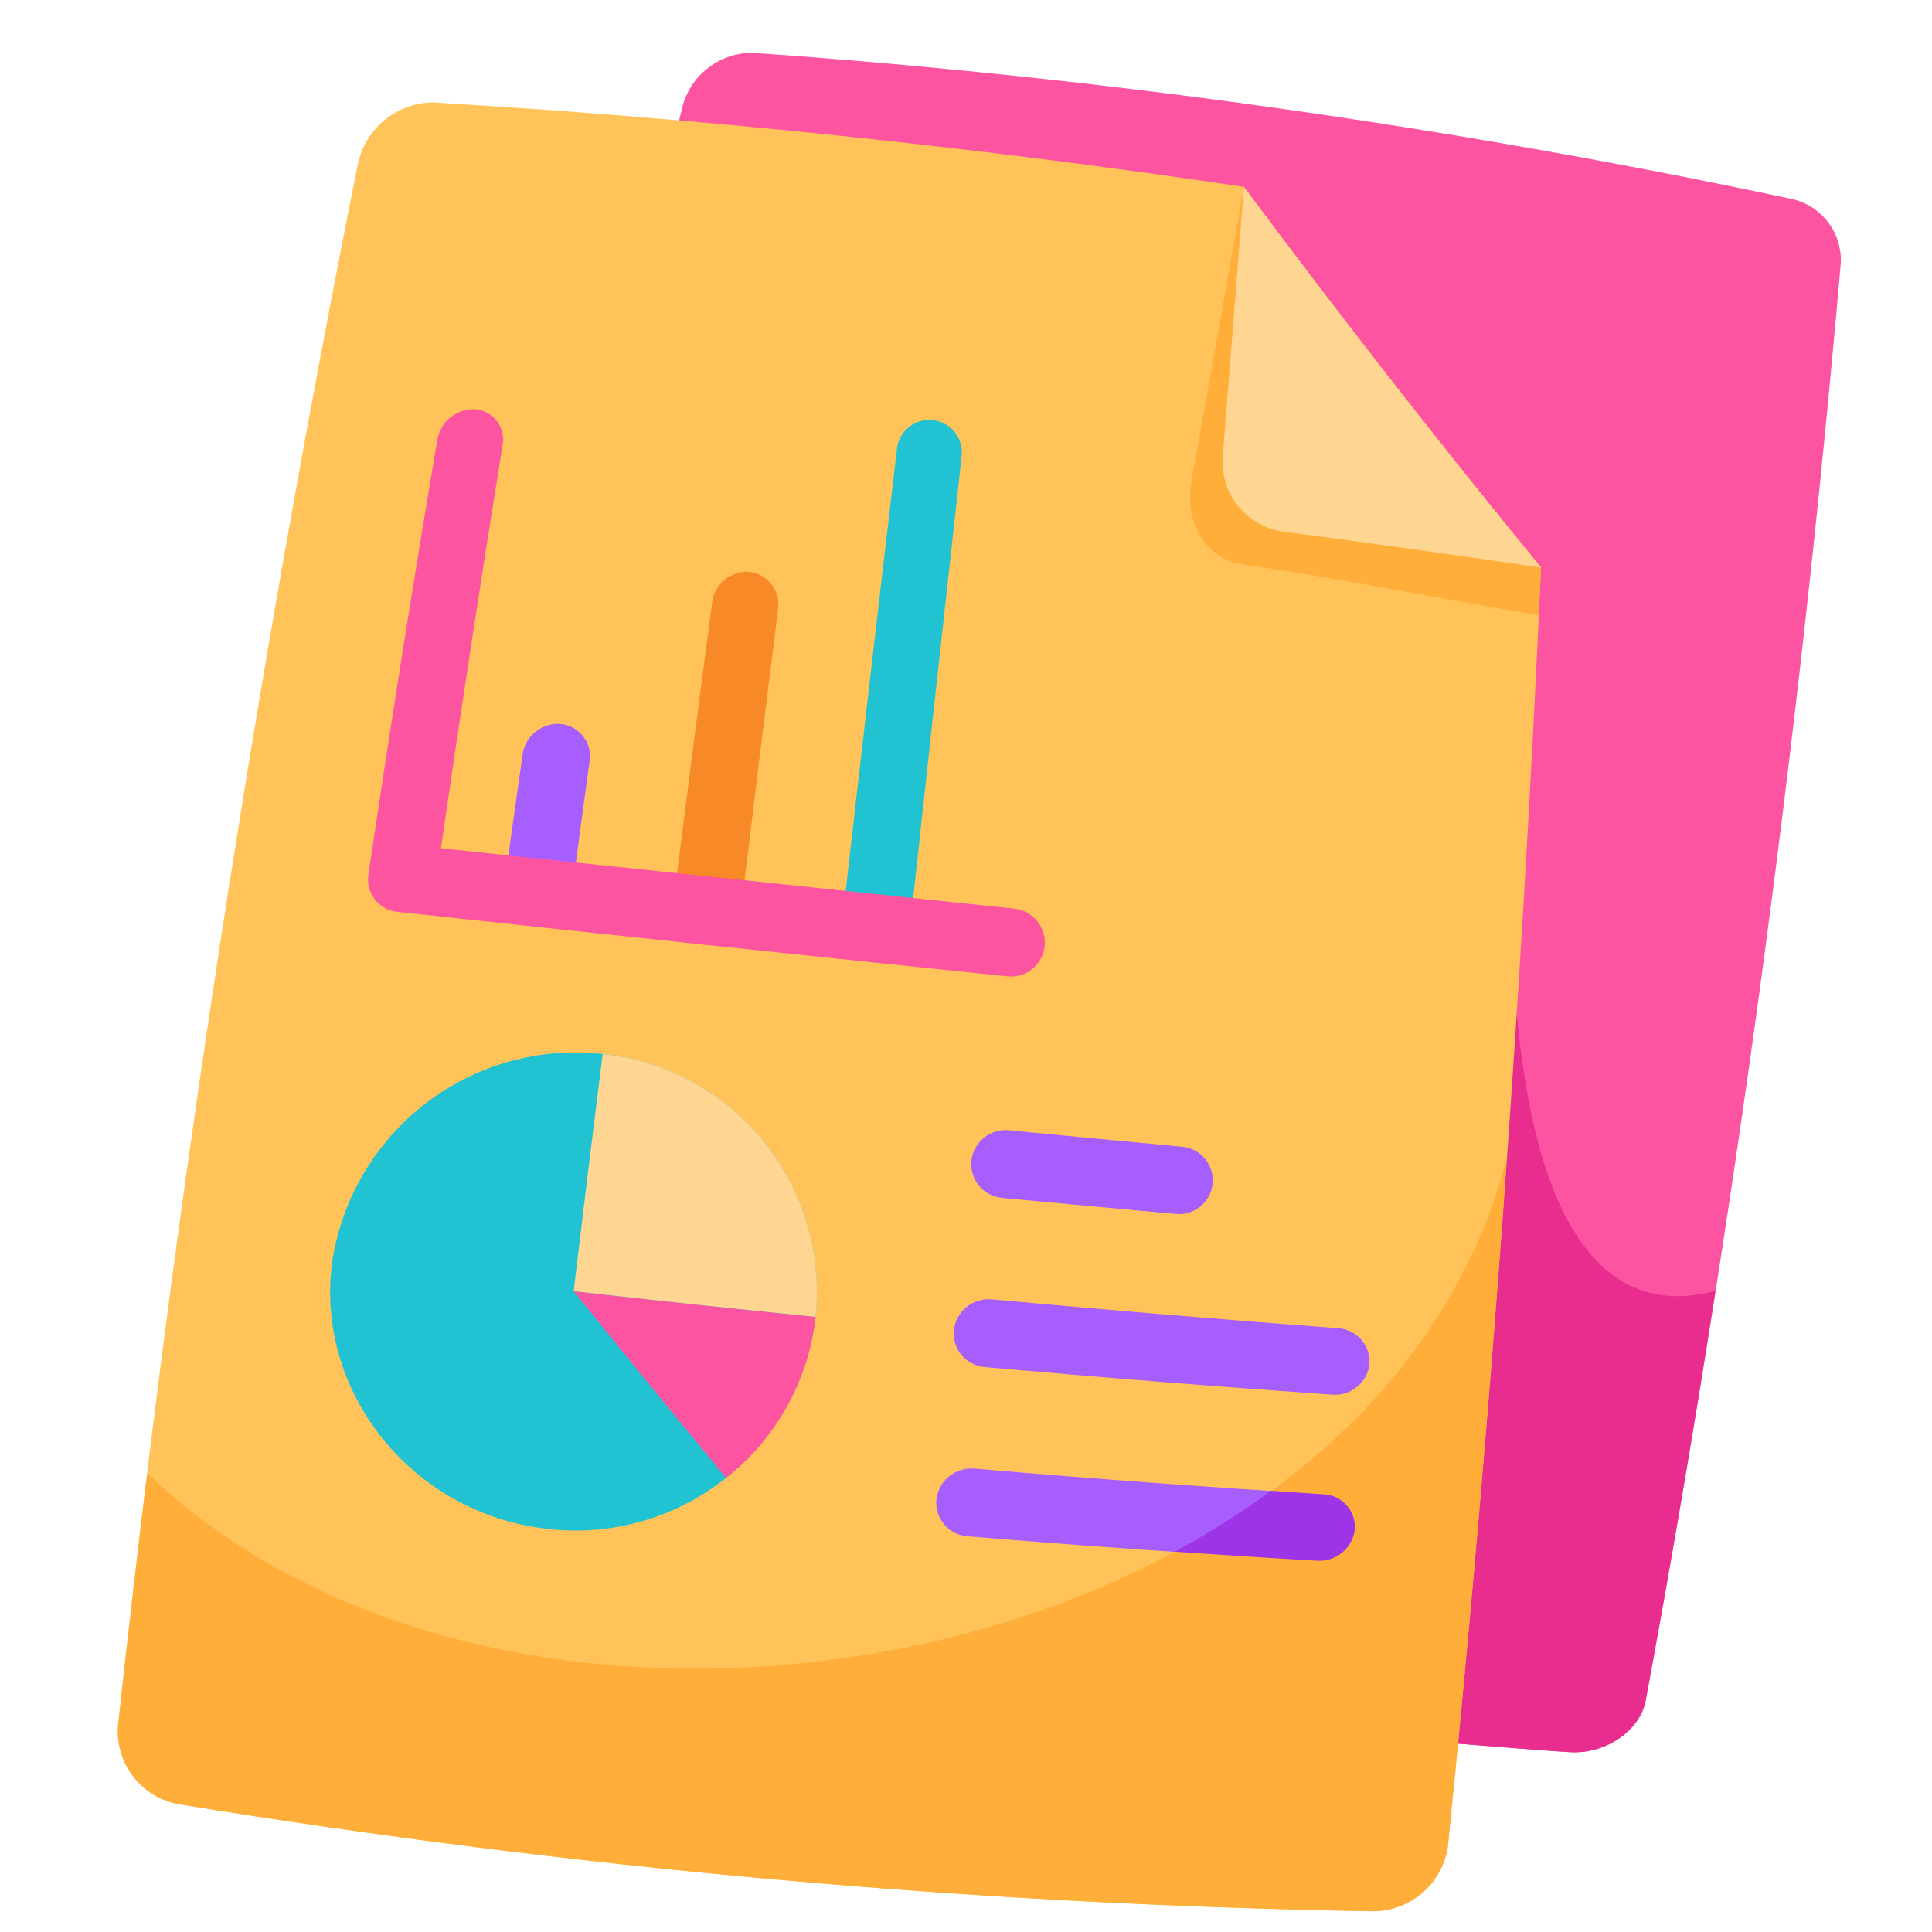 <svg xmlns="http://www.w3.org/2000/svg" xmlns:xlink="http://www.w3.org/1999/xlink" width="500" zoomAndPan="magnify" viewBox="0 0 375 375" height="500" preserveAspectRatio="xMidYMid meet" version="1.0"><defs><clipPath id="f2b1a979c5"><path d="M 89 10 L 357.695 10 L 357.695 341 L 89 341 Z M 89 10 " clip-rule="nonzero"/></clipPath><clipPath id="869a647e59"><path d="M 22.445 19 L 300 19 L 300 371 L 22.445 371 Z M 22.445 19 " clip-rule="nonzero"/></clipPath><clipPath id="03832f10b1"><path d="M 22.445 224 L 293 224 L 293 371 L 22.445 371 Z M 22.445 224 " clip-rule="nonzero"/></clipPath></defs><g clip-path="url(#f2b1a979c5)"><path fill="#fc54a1" d="M 319.434 330.043 C 336.508 237.703 349.125 144.777 357.281 51.27 C 357.328 50.559 357.312 49.852 357.234 49.145 C 357.152 48.441 357.016 47.746 356.816 47.066 C 356.613 46.383 356.355 45.723 356.043 45.086 C 355.727 44.449 355.359 43.848 354.938 43.273 C 354.52 42.703 354.051 42.172 353.535 41.68 C 353.023 41.191 352.473 40.75 351.879 40.355 C 351.289 39.965 350.668 39.625 350.02 39.34 C 349.371 39.055 348.699 38.832 348.012 38.664 C 281.371 24.5 214.074 15.031 146.121 10.254 C 145.367 10.246 144.621 10.301 143.875 10.414 C 143.133 10.527 142.402 10.699 141.684 10.934 C 140.969 11.164 140.277 11.453 139.605 11.797 C 138.938 12.141 138.297 12.535 137.691 12.98 C 137.086 13.43 136.52 13.922 135.992 14.461 C 135.465 15 134.984 15.574 134.551 16.191 C 134.117 16.809 133.738 17.457 133.406 18.133 C 133.078 18.812 132.805 19.512 132.59 20.234 C 131.004 25.77 90.777 201.793 89.215 207.332 C 89.215 207.332 92.805 232.961 150.742 327.609 C 158.168 327.836 297.938 339.965 305.375 340.113 C 312.078 340.234 318.387 335.723 319.434 330.043 Z M 319.434 330.043 " fill-opacity="1" fill-rule="nonzero"/></g><path fill="#e82d8f" d="M 319.434 330.043 C 324.324 303.594 328.836 277.094 332.961 250.543 C 314.703 255.492 292.914 245.172 293.273 167.289 C 293.273 167.289 198.57 150.039 158.566 302.945 C 156.203 311.973 154.387 320.199 153.031 327.75 C 172.496 329.082 298.328 339.977 305.375 340.117 C 312.078 340.234 318.387 335.723 319.434 330.043 Z M 319.434 330.043 " fill-opacity="1" fill-rule="nonzero"/><g clip-path="url(#869a647e59)"><path fill="#ffc35a" d="M 266.023 370.965 C 266.914 370.992 267.801 370.938 268.68 370.805 C 269.562 370.668 270.426 370.457 271.266 370.164 C 272.109 369.875 272.918 369.508 273.695 369.07 C 274.473 368.633 275.203 368.129 275.887 367.555 C 276.574 366.984 277.203 366.355 277.773 365.672 C 278.344 364.984 278.848 364.254 279.289 363.477 C 279.727 362.699 280.09 361.887 280.383 361.043 C 280.676 360.199 280.887 359.336 281.023 358.453 C 289.371 275.938 295.402 193.172 299.117 110.164 C 279.148 85.805 259.836 61.004 241.43 36.262 C 189.254 28.492 136.836 23.031 84.172 19.887 C 83.309 19.887 82.449 19.961 81.602 20.105 C 80.75 20.254 79.918 20.473 79.105 20.766 C 78.293 21.059 77.508 21.418 76.758 21.844 C 76.008 22.27 75.297 22.758 74.629 23.305 C 73.965 23.855 73.348 24.457 72.785 25.113 C 72.219 25.766 71.719 26.465 71.273 27.207 C 70.828 27.949 70.453 28.723 70.145 29.531 C 69.832 30.34 69.594 31.168 69.426 32.016 C 49.359 132.414 33.852 233.41 22.902 335.004 C 22.84 335.898 22.855 336.785 22.957 337.676 C 23.059 338.562 23.242 339.434 23.508 340.289 C 23.77 341.145 24.109 341.965 24.527 342.754 C 24.945 343.547 25.43 344.289 25.988 344.988 C 26.543 345.688 27.16 346.332 27.836 346.914 C 28.508 347.5 29.234 348.016 30.004 348.465 C 30.777 348.914 31.582 349.285 32.426 349.582 C 33.266 349.879 34.129 350.098 35.012 350.234 C 111.516 362.711 188.52 369.621 266.023 370.965 Z M 266.023 370.965 " fill-opacity="1" fill-rule="nonzero"/></g><path fill="#ffae39" d="M 298.641 119.398 C 298.785 116.32 298.977 113.242 299.117 110.164 C 279.148 85.805 259.836 61.004 241.43 36.262 C 238.074 55.363 234.68 74.469 231.246 93.57 C 229.824 101.488 234.27 108.637 241.207 109.566 C 256.164 111.582 281.523 116.562 298.641 119.398 Z M 298.641 119.398 " fill-opacity="1" fill-rule="nonzero"/><path fill="#a75eff" d="M 262.973 296.875 C 263.004 296.445 262.992 296.02 262.934 295.59 C 262.879 295.164 262.781 294.746 262.641 294.336 C 262.5 293.93 262.32 293.539 262.102 293.168 C 261.883 292.797 261.629 292.453 261.34 292.133 C 261.051 291.812 260.73 291.527 260.387 291.273 C 260.039 291.016 259.668 290.797 259.277 290.617 C 258.887 290.438 258.484 290.297 258.062 290.199 C 257.645 290.102 257.219 290.047 256.789 290.035 C 234.227 288.645 211.691 286.988 189.184 285.055 C 188.746 285.012 188.309 285.012 187.867 285.055 C 187.43 285.102 186.996 285.184 186.574 285.312 C 186.152 285.438 185.746 285.605 185.355 285.809 C 184.965 286.016 184.598 286.258 184.254 286.535 C 183.91 286.812 183.594 287.117 183.309 287.457 C 183.027 287.793 182.777 288.156 182.562 288.543 C 182.348 288.93 182.172 289.332 182.035 289.754 C 181.898 290.176 181.805 290.605 181.75 291.043 C 181.711 291.48 181.715 291.914 181.762 292.352 C 181.809 292.785 181.898 293.211 182.027 293.629 C 182.16 294.047 182.332 294.449 182.543 294.832 C 182.758 295.215 183.004 295.57 183.289 295.906 C 183.57 296.238 183.887 296.539 184.23 296.809 C 184.574 297.082 184.941 297.312 185.332 297.512 C 185.723 297.707 186.129 297.863 186.551 297.977 C 186.973 298.094 187.398 298.164 187.836 298.195 C 210.395 300.074 232.98 301.648 255.602 302.922 C 256.039 302.953 256.477 302.945 256.91 302.895 C 257.348 302.844 257.777 302.75 258.195 302.617 C 258.613 302.484 259.016 302.312 259.402 302.105 C 259.789 301.895 260.152 301.652 260.492 301.371 C 260.832 301.094 261.141 300.785 261.422 300.449 C 261.703 300.109 261.953 299.75 262.164 299.363 C 262.375 298.98 262.551 298.578 262.688 298.16 C 262.824 297.742 262.918 297.312 262.973 296.875 Z M 262.973 296.875 " fill-opacity="1" fill-rule="nonzero"/><g clip-path="url(#03832f10b1)"><path fill="#ffae39" d="M 266.023 370.965 C 266.914 370.992 267.801 370.938 268.68 370.805 C 269.562 370.668 270.426 370.457 271.266 370.164 C 272.109 369.875 272.918 369.508 273.695 369.07 C 274.473 368.633 275.203 368.129 275.887 367.555 C 276.574 366.984 277.203 366.355 277.773 365.672 C 278.344 364.984 278.848 364.254 279.289 363.477 C 279.727 362.699 280.09 361.887 280.383 361.043 C 280.676 360.199 280.887 359.336 281.023 358.453 C 285.527 313.953 289.336 269.379 292.453 224.734 C 266.941 324.809 101.691 356.289 28.598 285.93 C 26.594 302.273 24.699 318.637 22.906 335.012 C 22.844 335.902 22.859 336.793 22.961 337.68 C 23.062 338.57 23.246 339.441 23.508 340.293 C 23.773 341.148 24.113 341.973 24.531 342.762 C 24.949 343.551 25.434 344.297 25.988 344.996 C 26.547 345.695 27.16 346.336 27.836 346.922 C 28.512 347.504 29.238 348.023 30.008 348.469 C 30.781 348.918 31.586 349.293 32.43 349.59 C 33.27 349.887 34.133 350.105 35.012 350.242 C 111.52 362.715 188.523 369.625 266.023 370.965 Z M 266.023 370.965 " fill-opacity="1" fill-rule="nonzero"/></g><path fill="#ffd592" d="M 299.117 110.164 C 279.148 85.805 259.836 61.004 241.43 36.262 C 240.102 53.664 238.734 71.066 237.328 88.465 C 237.258 89.32 237.266 90.176 237.352 91.031 C 237.438 91.883 237.605 92.723 237.852 93.547 C 238.098 94.371 238.418 95.164 238.812 95.926 C 239.207 96.691 239.668 97.41 240.199 98.086 C 240.727 98.762 241.316 99.383 241.961 99.945 C 242.609 100.512 243.305 101.012 244.043 101.445 C 244.785 101.879 245.559 102.238 246.367 102.527 C 247.176 102.812 248.004 103.023 248.852 103.156 C 265.621 105.367 282.379 107.703 299.117 110.164 Z M 299.117 110.164 " fill-opacity="1" fill-rule="nonzero"/><path fill="#a75eff" d="M 110.898 173.965 C 112.062 165.223 113.242 156.477 114.441 147.734 C 114.508 147.312 114.527 146.887 114.508 146.461 C 114.484 146.035 114.418 145.617 114.312 145.203 C 114.207 144.789 114.059 144.391 113.871 144.008 C 113.684 143.625 113.457 143.266 113.199 142.93 C 112.938 142.59 112.645 142.285 112.32 142.008 C 112 141.727 111.652 141.484 111.277 141.277 C 110.906 141.07 110.516 140.902 110.109 140.777 C 109.703 140.648 109.289 140.562 108.863 140.52 C 108.43 140.484 107.996 140.484 107.562 140.531 C 107.129 140.574 106.703 140.66 106.285 140.785 C 105.871 140.91 105.469 141.074 105.082 141.277 C 104.695 141.48 104.332 141.715 103.988 141.988 C 103.648 142.258 103.336 142.559 103.051 142.891 C 102.766 143.219 102.512 143.574 102.297 143.953 C 102.078 144.332 101.898 144.727 101.754 145.137 C 101.613 145.551 101.508 145.973 101.445 146.406 C 100.199 155.121 98.977 163.844 97.77 172.566 C 97.711 172.992 97.695 173.422 97.719 173.852 C 97.746 174.281 97.812 174.707 97.926 175.121 C 98.039 175.539 98.191 175.941 98.383 176.324 C 98.574 176.711 98.805 177.074 99.07 177.41 C 99.336 177.75 99.633 178.059 99.961 178.336 C 100.289 178.617 100.645 178.859 101.02 179.066 C 101.398 179.273 101.793 179.438 102.203 179.566 C 102.617 179.691 103.035 179.777 103.465 179.816 C 103.898 179.859 104.332 179.863 104.766 179.82 C 105.203 179.781 105.629 179.699 106.047 179.578 C 106.469 179.457 106.871 179.293 107.258 179.094 C 107.648 178.895 108.012 178.66 108.355 178.391 C 108.699 178.117 109.016 177.82 109.301 177.488 C 109.586 177.156 109.836 176.801 110.055 176.422 C 110.273 176.043 110.453 175.648 110.594 175.234 C 110.738 174.82 110.84 174.398 110.898 173.965 Z M 110.898 173.965 " fill-opacity="1" fill-rule="nonzero"/><path fill="#f78a26" d="M 143.715 177.434 C 146.098 157.699 148.535 137.969 151.02 118.25 C 151.082 117.828 151.102 117.406 151.078 116.98 C 151.059 116.555 150.992 116.137 150.887 115.727 C 150.777 115.312 150.633 114.918 150.445 114.535 C 150.258 114.152 150.035 113.793 149.777 113.453 C 149.52 113.117 149.23 112.809 148.91 112.531 C 148.59 112.25 148.242 112.008 147.875 111.797 C 147.504 111.586 147.117 111.414 146.715 111.285 C 146.309 111.152 145.898 111.062 145.477 111.012 C 145.043 110.977 144.617 110.984 144.188 111.031 C 143.758 111.078 143.336 111.164 142.926 111.293 C 142.512 111.422 142.117 111.59 141.738 111.793 C 141.355 111.996 141 112.234 140.664 112.508 C 140.328 112.781 140.023 113.082 139.746 113.414 C 139.469 113.746 139.227 114.098 139.02 114.477 C 138.809 114.855 138.637 115.25 138.504 115.66 C 138.371 116.07 138.277 116.492 138.223 116.922 C 135.609 136.617 133.066 156.328 130.59 176.059 C 130.535 176.484 130.523 176.918 130.555 177.348 C 130.582 177.781 130.656 178.203 130.773 178.621 C 130.887 179.039 131.043 179.438 131.238 179.824 C 131.434 180.211 131.668 180.57 131.934 180.91 C 132.203 181.25 132.5 181.559 132.832 181.836 C 133.16 182.117 133.516 182.359 133.895 182.566 C 134.273 182.773 134.668 182.941 135.082 183.07 C 135.496 183.199 135.914 183.285 136.344 183.328 C 136.781 183.371 137.215 183.375 137.648 183.336 C 138.082 183.293 138.512 183.211 138.93 183.09 C 139.348 182.965 139.75 182.801 140.137 182.602 C 140.523 182.398 140.891 182.16 141.23 181.887 C 141.57 181.617 141.883 181.312 142.164 180.98 C 142.449 180.645 142.695 180.289 142.91 179.906 C 143.121 179.523 143.297 179.125 143.43 178.711 C 143.566 178.293 143.66 177.867 143.715 177.434 Z M 143.715 177.434 " fill-opacity="1" fill-rule="nonzero"/><path fill="#21c2d1" d="M 176.527 180.883 C 179.863 150.18 183.23 119.5 186.621 88.844 C 186.688 88.422 186.715 87.996 186.695 87.566 C 186.676 87.141 186.617 86.719 186.512 86.301 C 186.406 85.887 186.266 85.484 186.078 85.098 C 185.895 84.711 185.672 84.348 185.414 84.008 C 185.156 83.668 184.863 83.355 184.543 83.074 C 184.223 82.789 183.875 82.543 183.504 82.332 C 183.129 82.121 182.742 81.945 182.336 81.812 C 181.926 81.68 181.512 81.59 181.086 81.543 C 180.66 81.496 180.234 81.488 179.809 81.527 C 179.383 81.566 178.965 81.648 178.559 81.77 C 178.148 81.895 177.754 82.055 177.379 82.258 C 177 82.461 176.648 82.699 176.32 82.977 C 175.992 83.25 175.695 83.555 175.426 83.891 C 175.16 84.227 174.93 84.582 174.738 84.965 C 174.543 85.348 174.387 85.746 174.273 86.16 C 174.16 86.57 174.09 86.992 174.062 87.418 C 170.441 118.09 166.887 148.785 163.402 179.508 C 163.352 179.938 163.344 180.371 163.383 180.801 C 163.418 181.234 163.496 181.66 163.617 182.074 C 163.738 182.492 163.898 182.895 164.098 183.277 C 164.297 183.664 164.531 184.023 164.805 184.363 C 165.074 184.703 165.375 185.008 165.707 185.289 C 166.039 185.566 166.398 185.809 166.777 186.016 C 167.156 186.223 167.555 186.391 167.969 186.52 C 168.383 186.648 168.805 186.734 169.234 186.777 C 169.668 186.824 170.102 186.824 170.535 186.785 C 170.965 186.746 171.391 186.664 171.809 186.539 C 172.223 186.414 172.625 186.254 173.012 186.051 C 173.395 185.848 173.758 185.609 174.094 185.336 C 174.434 185.062 174.742 184.758 175.02 184.426 C 175.301 184.09 175.543 183.73 175.75 183.352 C 175.961 182.969 176.129 182.57 176.262 182.152 C 176.391 181.738 176.48 181.312 176.527 180.883 Z M 176.527 180.883 " fill-opacity="1" fill-rule="nonzero"/><path fill="#21c2d1" d="M 158.301 255.605 C 158.461 254.09 158.543 252.574 158.551 251.051 C 158.562 249.531 158.496 248.012 158.355 246.496 C 158.215 244.98 158 243.477 157.715 241.98 C 157.426 240.484 157.066 239.008 156.633 237.551 C 156.203 236.09 155.699 234.656 155.125 233.246 C 154.551 231.836 153.91 230.461 153.203 229.113 C 152.496 227.766 151.723 226.457 150.887 225.188 C 150.047 223.918 149.152 222.691 148.195 221.508 C 147.238 220.328 146.227 219.195 145.156 218.113 C 144.09 217.031 142.969 216.004 141.801 215.031 C 140.633 214.059 139.418 213.148 138.16 212.293 C 136.902 211.441 135.605 210.652 134.27 209.93 C 132.934 209.203 131.566 208.547 130.164 207.957 C 128.766 207.363 127.34 206.844 125.887 206.395 C 124.438 205.945 122.965 205.566 121.477 205.262 C 119.988 204.957 118.488 204.727 116.98 204.57 C 115.461 204.398 113.938 204.305 112.41 204.281 C 110.887 204.258 109.359 204.309 107.84 204.43 C 106.316 204.555 104.805 204.75 103.301 205.02 C 101.797 205.285 100.309 205.625 98.84 206.039 C 97.367 206.449 95.922 206.93 94.496 207.48 C 93.07 208.031 91.676 208.648 90.312 209.336 C 88.945 210.02 87.617 210.77 86.324 211.582 C 85.027 212.395 83.777 213.266 82.566 214.199 C 81.355 215.133 80.191 216.121 79.078 217.164 C 77.961 218.211 76.898 219.305 75.887 220.453 C 74.879 221.602 73.926 222.793 73.027 224.031 C 72.133 225.27 71.297 226.547 70.523 227.867 C 69.75 229.188 69.039 230.539 68.395 231.926 C 67.75 233.312 67.172 234.727 66.664 236.168 C 66.156 237.613 65.719 239.074 65.348 240.559 C 64.98 242.043 64.684 243.543 64.457 245.055 C 61.168 270.211 79.891 293.656 106.008 296.73 C 107.535 296.918 109.07 297.031 110.609 297.066 C 112.152 297.105 113.688 297.062 115.227 296.949 C 116.762 296.832 118.289 296.645 119.805 296.375 C 121.324 296.109 122.824 295.77 124.309 295.355 C 125.793 294.941 127.254 294.457 128.688 293.898 C 130.125 293.34 131.531 292.711 132.902 292.012 C 134.277 291.316 135.617 290.555 136.914 289.723 C 138.215 288.895 139.469 288.004 140.684 287.051 C 141.895 286.098 143.055 285.09 144.168 284.02 C 145.281 282.953 146.336 281.832 147.34 280.66 C 148.344 279.488 149.285 278.27 150.168 277.004 C 151.051 275.742 151.867 274.434 152.621 273.09 C 153.375 271.742 154.062 270.363 154.68 268.949 C 155.301 267.535 155.848 266.098 156.324 264.629 C 156.801 263.16 157.203 261.672 157.535 260.164 C 157.863 258.66 158.121 257.137 158.301 255.605 Z M 158.301 255.605 " fill-opacity="1" fill-rule="nonzero"/><path fill="#fc54a1" d="M 158.301 255.605 C 142.645 254.047 126.992 252.387 111.344 250.629 C 121.109 262.73 130.969 274.809 140.918 286.859 C 143.332 284.965 145.539 282.852 147.531 280.516 C 149.523 278.184 151.266 275.672 152.758 272.988 C 154.254 270.305 155.465 267.5 156.398 264.574 C 157.332 261.648 157.965 258.66 158.301 255.605 Z M 158.301 255.605 " fill-opacity="1" fill-rule="nonzero"/><path fill="#a75eff" d="M 227.902 235.59 C 228.34 235.656 228.785 235.676 229.227 235.648 C 229.672 235.625 230.109 235.555 230.539 235.438 C 230.969 235.324 231.383 235.168 231.777 234.969 C 232.176 234.77 232.551 234.531 232.898 234.254 C 233.25 233.98 233.566 233.672 233.855 233.332 C 234.141 232.992 234.391 232.625 234.602 232.234 C 234.816 231.844 234.988 231.434 235.117 231.008 C 235.246 230.582 235.328 230.145 235.371 229.703 C 235.41 229.258 235.406 228.816 235.355 228.371 C 235.309 227.93 235.215 227.496 235.078 227.07 C 234.938 226.648 234.758 226.242 234.539 225.855 C 234.32 225.469 234.062 225.109 233.77 224.773 C 233.477 224.438 233.152 224.137 232.797 223.867 C 232.441 223.602 232.062 223.371 231.66 223.18 C 231.262 222.988 230.844 222.84 230.41 222.734 C 229.98 222.625 229.539 222.566 229.098 222.547 C 218.016 221.52 206.938 220.465 195.863 219.387 C 195.43 219.344 194.996 219.34 194.562 219.379 C 194.129 219.422 193.699 219.504 193.281 219.625 C 192.863 219.75 192.461 219.914 192.074 220.117 C 191.691 220.32 191.328 220.559 190.988 220.836 C 190.648 221.109 190.336 221.414 190.059 221.75 C 189.777 222.086 189.535 222.445 189.324 222.828 C 189.113 223.211 188.945 223.613 188.812 224.027 C 188.684 224.445 188.594 224.871 188.547 225.305 C 188.504 225.738 188.504 226.176 188.551 226.609 C 188.594 227.043 188.68 227.469 188.809 227.883 C 188.938 228.301 189.105 228.699 189.312 229.082 C 189.52 229.469 189.762 229.824 190.043 230.16 C 190.32 230.496 190.629 230.801 190.969 231.074 C 191.309 231.348 191.668 231.586 192.055 231.789 C 192.441 231.988 192.844 232.152 193.262 232.273 C 193.68 232.395 194.105 232.473 194.539 232.512 C 205.66 233.574 216.781 234.602 227.902 235.59 Z M 227.902 235.59 " fill-opacity="1" fill-rule="nonzero"/><path fill="#a75eff" d="M 258.523 270.699 C 258.957 270.738 259.391 270.734 259.824 270.688 C 260.258 270.641 260.684 270.555 261.098 270.426 C 261.516 270.297 261.918 270.133 262.301 269.926 C 262.684 269.719 263.047 269.477 263.383 269.203 C 263.719 268.926 264.027 268.617 264.309 268.281 C 264.586 267.945 264.828 267.586 265.035 267.203 C 265.246 266.82 265.414 266.422 265.547 266.004 C 265.68 265.59 265.77 265.164 265.816 264.73 C 265.844 264.297 265.828 263.867 265.773 263.441 C 265.715 263.012 265.613 262.594 265.473 262.188 C 265.332 261.777 265.152 261.387 264.938 261.016 C 264.719 260.645 264.465 260.297 264.18 259.973 C 263.891 259.652 263.574 259.359 263.23 259.102 C 262.887 258.84 262.52 258.617 262.129 258.434 C 261.742 258.246 261.34 258.098 260.922 257.992 C 260.504 257.887 260.078 257.824 259.648 257.801 C 237.258 256.125 214.891 254.262 192.539 252.215 C 192.102 252.172 191.664 252.168 191.227 252.211 C 190.789 252.25 190.359 252.336 189.938 252.461 C 189.516 252.586 189.109 252.75 188.719 252.953 C 188.328 253.156 187.965 253.398 187.621 253.672 C 187.277 253.949 186.965 254.254 186.68 254.594 C 186.398 254.93 186.152 255.289 185.938 255.676 C 185.727 256.062 185.551 256.465 185.418 256.883 C 185.281 257.305 185.191 257.73 185.137 258.168 C 185.098 258.605 185.098 259.043 185.145 259.477 C 185.191 259.914 185.277 260.34 185.41 260.758 C 185.539 261.18 185.711 261.578 185.922 261.965 C 186.133 262.348 186.379 262.707 186.664 263.043 C 186.945 263.375 187.258 263.68 187.602 263.953 C 187.945 264.223 188.312 264.461 188.703 264.656 C 189.094 264.855 189.5 265.016 189.922 265.133 C 190.344 265.25 190.773 265.324 191.207 265.355 C 213.625 267.355 236.062 269.137 258.523 270.699 Z M 258.523 270.699 " fill-opacity="1" fill-rule="nonzero"/><path fill="#9d34e8" d="M 262.973 296.875 C 263.004 296.445 262.992 296.02 262.934 295.59 C 262.879 295.164 262.781 294.746 262.641 294.336 C 262.5 293.93 262.32 293.539 262.102 293.168 C 261.883 292.797 261.629 292.453 261.34 292.133 C 261.051 291.812 260.73 291.527 260.387 291.273 C 260.039 291.016 259.668 290.797 259.277 290.617 C 258.887 290.438 258.484 290.297 258.062 290.199 C 257.645 290.102 257.219 290.047 256.789 290.035 C 253.43 289.828 250.074 289.57 246.715 289.352 C 240.734 293.734 234.48 297.68 227.945 301.184 C 237.16 301.801 246.379 302.406 255.602 302.926 C 256.039 302.957 256.477 302.945 256.914 302.895 C 257.348 302.844 257.777 302.754 258.195 302.621 C 258.613 302.488 259.016 302.316 259.402 302.105 C 259.789 301.898 260.152 301.652 260.492 301.375 C 260.832 301.098 261.145 300.789 261.426 300.449 C 261.707 300.113 261.953 299.75 262.164 299.363 C 262.379 298.98 262.551 298.578 262.688 298.16 C 262.824 297.742 262.918 297.312 262.973 296.875 Z M 262.973 296.875 " fill-opacity="1" fill-rule="nonzero"/><path fill="#ffd592" d="M 116.98 204.57 C 115.051 219.91 113.172 235.262 111.352 250.617 C 126.992 252.379 142.645 254.039 158.309 255.598 C 158.469 254.082 158.551 252.566 158.559 251.043 C 158.566 249.523 158.504 248.004 158.363 246.488 C 158.223 244.973 158.008 243.469 157.719 241.973 C 157.43 240.477 157.07 239 156.637 237.543 C 156.207 236.082 155.703 234.648 155.129 233.242 C 154.555 231.832 153.914 230.453 153.207 229.105 C 152.496 227.762 151.723 226.453 150.887 225.184 C 150.051 223.914 149.152 222.688 148.195 221.504 C 147.238 220.324 146.227 219.191 145.156 218.109 C 144.09 217.027 142.973 216 141.801 215.027 C 140.633 214.055 139.418 213.145 138.16 212.293 C 136.902 211.438 135.605 210.648 134.27 209.926 C 132.934 209.199 131.566 208.543 130.164 207.953 C 128.766 207.363 127.34 206.844 125.887 206.395 C 124.438 205.945 122.965 205.566 121.477 205.262 C 119.988 204.957 118.488 204.727 116.98 204.57 Z M 116.98 204.57 " fill-opacity="1" fill-rule="nonzero"/><path fill="#fc54a1" d="M 92.281 79.438 C 91.848 79.414 91.418 79.434 90.988 79.488 C 90.559 79.547 90.137 79.641 89.723 79.773 C 89.309 79.91 88.914 80.078 88.531 80.285 C 88.148 80.492 87.789 80.73 87.453 81.004 C 87.113 81.273 86.805 81.574 86.52 81.906 C 86.234 82.234 85.984 82.586 85.766 82.961 C 85.547 83.336 85.363 83.727 85.215 84.133 C 85.066 84.543 84.953 84.961 84.883 85.391 C 80.141 113.473 75.68 141.602 71.508 169.766 C 71.441 170.191 71.422 170.617 71.445 171.043 C 71.465 171.473 71.531 171.895 71.641 172.309 C 71.746 172.723 71.898 173.121 72.086 173.504 C 72.277 173.891 72.504 174.25 72.766 174.59 C 73.027 174.926 73.324 175.234 73.648 175.512 C 73.973 175.789 74.324 176.031 74.699 176.238 C 75.074 176.441 75.465 176.609 75.875 176.734 C 76.285 176.859 76.703 176.945 77.129 176.984 C 116.602 181.262 156.07 185.434 195.539 189.508 C 195.969 189.551 196.402 189.555 196.832 189.516 C 197.262 189.477 197.688 189.395 198.102 189.27 C 198.516 189.148 198.914 188.984 199.297 188.781 C 199.68 188.582 200.039 188.344 200.375 188.07 C 200.711 187.797 201.016 187.492 201.293 187.156 C 201.566 186.824 201.809 186.465 202.016 186.086 C 202.219 185.703 202.387 185.305 202.512 184.891 C 202.637 184.477 202.723 184.055 202.766 183.621 C 202.809 183.191 202.809 182.758 202.766 182.328 C 202.723 181.895 202.637 181.473 202.512 181.059 C 202.387 180.645 202.223 180.242 202.02 179.859 C 201.816 179.477 201.578 179.117 201.305 178.781 C 201.031 178.445 200.727 178.141 200.395 177.863 C 200.062 177.586 199.707 177.348 199.324 177.141 C 198.945 176.934 198.547 176.766 198.133 176.637 C 197.723 176.508 197.301 176.418 196.871 176.375 L 85.582 164.652 C 89.352 138.562 93.336 112.508 97.535 86.488 C 97.617 86.082 97.656 85.668 97.652 85.254 C 97.648 84.84 97.598 84.43 97.508 84.023 C 97.418 83.617 97.285 83.227 97.113 82.852 C 96.941 82.473 96.73 82.117 96.48 81.785 C 96.234 81.453 95.953 81.148 95.641 80.875 C 95.328 80.602 94.992 80.363 94.633 80.16 C 94.27 79.961 93.891 79.797 93.496 79.676 C 93.098 79.551 92.695 79.473 92.281 79.438 Z M 92.281 79.438 " fill-opacity="1" fill-rule="nonzero"/></svg>